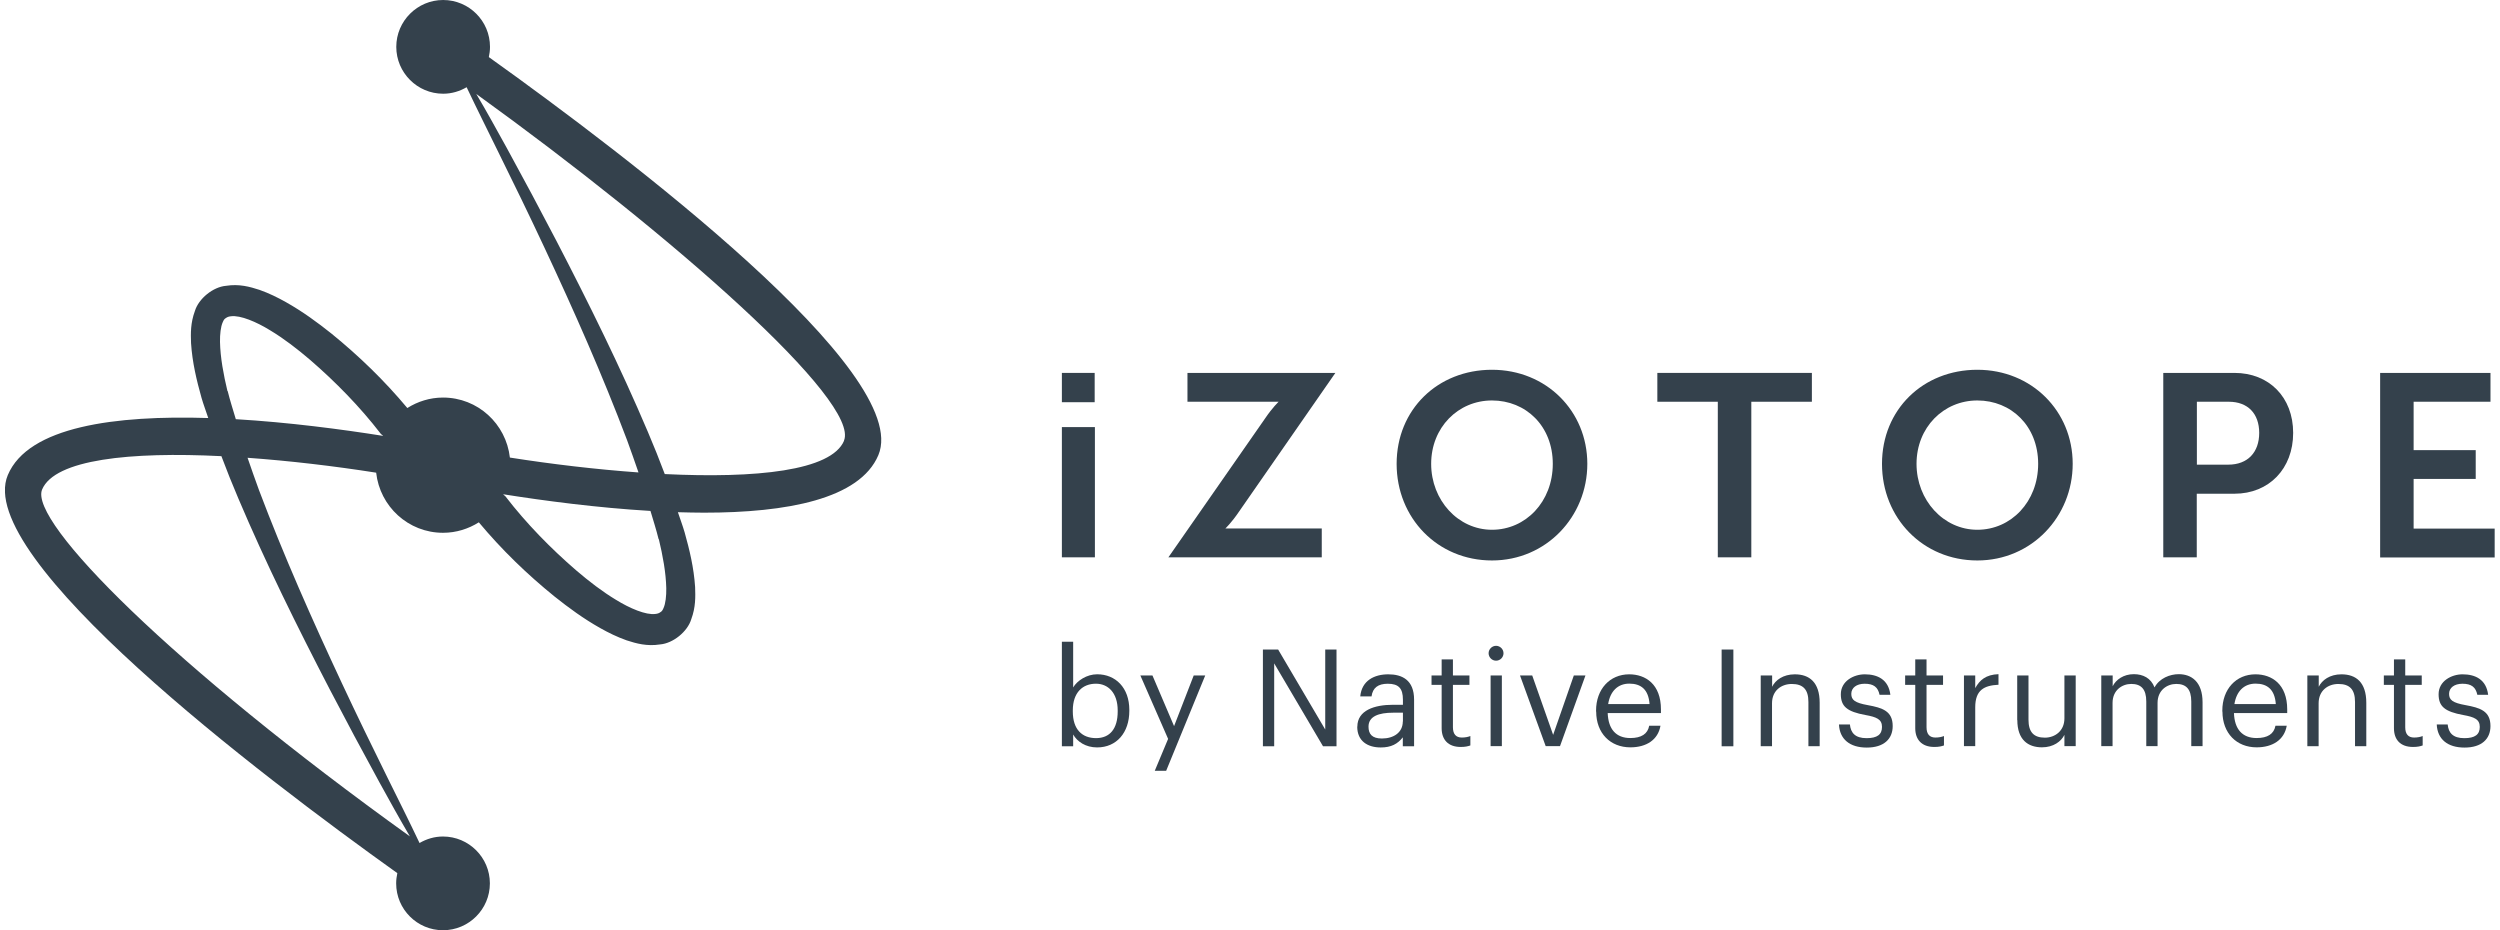 <svg width="129" height="48" viewBox="0 0 129 48" fill="none" xmlns="http://www.w3.org/2000/svg">
<g clip-path="url(#clip0_1188_2907)">
<path d="M54.793 19.242H56.485V20.754H54.793V19.242ZM54.793 22.038H56.497V28.758H54.793V22.038Z" fill="#34414C"/>
<path d="M76.986 19.08C79.788 19.08 81.906 21.21 81.906 23.934C81.906 26.658 79.788 28.92 76.986 28.92C74.184 28.92 72.066 26.736 72.066 23.934C72.066 21.132 74.184 19.08 76.986 19.08ZM76.986 27.336C78.726 27.336 80.124 25.89 80.124 23.934C80.124 21.978 78.732 20.664 76.986 20.664C75.24 20.664 73.848 22.056 73.848 23.934C73.848 25.812 75.24 27.336 76.986 27.336Z" fill="#34414C"/>
<path d="M88.645 20.73H85.519V19.242H93.493V20.73H90.368V28.758H88.639V20.73H88.645Z" fill="#34414C"/>
<path d="M102.031 19.08C104.833 19.08 106.951 21.21 106.951 23.934C106.951 26.658 104.833 28.92 102.031 28.92C99.229 28.92 97.111 26.736 97.111 23.934C97.111 21.132 99.229 19.08 102.031 19.08ZM102.031 27.336C103.771 27.336 105.169 25.89 105.169 23.934C105.169 21.978 103.777 20.664 102.031 20.664C100.285 20.664 98.893 22.056 98.893 23.934C98.893 25.812 100.285 27.336 102.031 27.336Z" fill="#34414C"/>
<path d="M111.625 19.242H115.297C117.079 19.242 118.327 20.49 118.327 22.338C118.327 24.186 117.079 25.476 115.297 25.476H113.353V28.758H111.625V19.242ZM114.979 23.976C115.987 23.976 116.575 23.334 116.575 22.338C116.575 21.342 115.987 20.73 115.009 20.73H113.359V23.976H114.979Z" fill="#34414C"/>
<path d="M122.809 19.242H128.509V20.73H124.543V23.226H127.747V24.714H124.543V27.276H128.725V28.764H122.815V19.248L122.809 19.242Z" fill="#34414C"/>
<path d="M63.229 27.27C63.229 27.27 63.553 26.964 63.925 26.412L68.905 19.242H61.273V20.73H65.977C65.977 20.73 65.653 21.036 65.281 21.588L60.289 28.758H68.203V27.27H63.229Z" fill="#34414C"/>
<path d="M25.224 2.946C25.26 2.778 25.284 2.598 25.284 2.418C25.284 1.08 24.198 0 22.866 0C21.534 0 20.448 1.086 20.448 2.418C20.448 3.75 21.534 4.836 22.866 4.836C23.31 4.836 23.718 4.71 24.078 4.5C24.612 5.628 25.17 6.738 25.716 7.854C26.52 9.48 27.312 11.106 28.08 12.75C29.616 16.032 31.086 19.344 32.358 22.716C32.562 23.268 32.754 23.826 32.946 24.378C30.768 24.222 28.482 23.952 26.31 23.61C26.112 21.87 24.654 20.514 22.86 20.514C22.182 20.514 21.552 20.718 21.018 21.054C19.83 19.632 18.534 18.378 17.112 17.22C16.374 16.632 15.612 16.074 14.76 15.594C14.334 15.354 13.884 15.132 13.392 14.958C12.894 14.796 12.342 14.64 11.664 14.748C10.998 14.802 10.248 15.408 10.056 16.05C9.828 16.668 9.84 17.202 9.858 17.706C9.924 18.714 10.146 19.626 10.398 20.526C10.5 20.88 10.632 21.222 10.746 21.57C5.97 21.42 1.458 22.002 0.402 24.516C-1.38 28.764 13.398 39.978 20.502 45.054C20.466 45.222 20.442 45.402 20.442 45.582C20.442 46.92 21.528 48 22.86 48C24.192 48 25.278 46.914 25.278 45.582C25.278 44.25 24.192 43.164 22.86 43.164C22.416 43.164 22.008 43.29 21.648 43.5C21.114 42.372 20.556 41.262 20.004 40.146C19.2 38.52 18.408 36.894 17.64 35.25C16.104 31.968 14.634 28.656 13.362 25.284C13.158 24.732 12.966 24.174 12.774 23.622C14.952 23.778 17.232 24.048 19.41 24.39C19.602 26.13 21.066 27.492 22.86 27.492C23.544 27.492 24.174 27.288 24.708 26.952C25.896 28.374 27.192 29.628 28.614 30.78C29.352 31.368 30.114 31.926 30.966 32.406C31.392 32.646 31.842 32.868 32.334 33.042C32.832 33.204 33.384 33.36 34.062 33.252C34.728 33.198 35.478 32.592 35.67 31.95C35.898 31.332 35.886 30.798 35.868 30.294C35.802 29.286 35.58 28.374 35.328 27.474C35.226 27.12 35.094 26.778 34.98 26.43C35.436 26.442 35.886 26.454 36.33 26.454C40.584 26.454 44.364 25.758 45.324 23.484C47.112 19.236 32.328 8.022 25.224 2.946ZM12.294 25.71C13.722 29.076 15.336 32.334 17.01 35.562C17.85 37.176 18.708 38.778 19.578 40.368C20.094 41.304 20.61 42.24 21.15 43.158C8.874 34.344 1.482 26.916 2.172 25.26C2.826 23.7 6.738 23.304 11.424 23.538C11.7 24.27 11.988 24.996 12.294 25.71ZM11.736 20.178C11.532 19.326 11.37 18.456 11.352 17.646C11.346 17.25 11.388 16.854 11.496 16.62C11.55 16.494 11.586 16.452 11.658 16.41C11.724 16.362 11.796 16.332 11.916 16.32C12.402 16.254 13.242 16.614 13.932 17.04C14.652 17.472 15.342 18.006 16.002 18.57C17.322 19.71 18.576 20.994 19.626 22.356L19.638 22.374C19.638 22.374 19.65 22.386 19.656 22.392C19.686 22.428 19.722 22.446 19.758 22.47C19.758 22.476 19.752 22.482 19.746 22.488C17.628 22.152 14.904 21.792 12.168 21.63C12.024 21.144 11.868 20.664 11.748 20.178H11.736ZM33.996 27.822C34.2 28.674 34.362 29.544 34.38 30.354C34.386 30.75 34.344 31.146 34.236 31.38C34.182 31.506 34.146 31.548 34.074 31.59C34.008 31.638 33.936 31.668 33.816 31.68C33.33 31.746 32.49 31.386 31.8 30.96C31.08 30.528 30.39 29.994 29.73 29.43C28.41 28.29 27.156 27.006 26.106 25.644L26.094 25.626C26.094 25.626 26.082 25.614 26.076 25.608C26.046 25.572 26.01 25.554 25.974 25.524C25.974 25.524 25.98 25.512 25.98 25.506C28.098 25.842 30.822 26.202 33.564 26.364C33.708 26.85 33.864 27.33 33.984 27.822H33.996ZM43.554 22.74C42.9 24.3 38.988 24.69 34.302 24.462C34.026 23.73 33.738 23.004 33.432 22.29C32.004 18.924 30.39 15.666 28.716 12.438C27.876 10.824 27.018 9.222 26.148 7.632C25.632 6.702 25.122 5.766 24.576 4.848C34.806 12.228 44.4 20.718 43.548 22.74H43.554Z" fill="#34414C"/>
<path d="M55.375 37.907V38.507H54.793V33.113H55.375V35.471C55.585 35.117 56.083 34.793 56.611 34.793C57.565 34.793 58.273 35.489 58.273 36.629V36.683C58.273 37.799 57.619 38.567 56.611 38.567C56.017 38.567 55.585 38.267 55.375 37.901V37.907ZM57.673 36.713V36.659C57.673 35.735 57.163 35.279 56.551 35.279C55.873 35.279 55.357 35.723 55.357 36.659V36.713C55.357 37.649 55.843 38.087 56.557 38.087C57.271 38.087 57.673 37.601 57.673 36.713Z" fill="#34414C"/>
<path d="M60.276 38.13L58.842 34.853H59.466L60.582 37.469L61.596 34.853H62.19L60.174 39.773H59.586L60.276 38.123V38.13Z" fill="#34414C"/>
<path d="M65.166 33.516H65.952L68.382 37.644V33.516H68.964V38.508H68.268L65.748 34.23V38.508H65.166V33.516Z" fill="#34414C"/>
<path d="M70.039 37.495C70.039 36.649 70.933 36.367 71.869 36.367H72.391V36.103C72.391 35.521 72.169 35.281 71.611 35.281C71.107 35.281 70.831 35.491 70.771 35.935H70.189C70.267 35.107 70.927 34.795 71.635 34.795C72.343 34.795 72.967 35.083 72.967 36.103V38.509H72.385V38.047C72.115 38.389 71.785 38.569 71.245 38.569C70.567 38.569 70.033 38.239 70.033 37.495H70.039ZM72.391 37.231V36.775H71.887C71.155 36.775 70.615 36.955 70.615 37.495C70.615 37.873 70.795 38.107 71.305 38.107C71.917 38.107 72.385 37.795 72.385 37.225L72.391 37.231Z" fill="#34414C"/>
<path d="M74.389 37.589V35.339H73.867V34.853H74.389V34.025H74.971V34.853H75.823V35.339H74.971V37.529C74.971 37.883 75.133 38.057 75.427 38.057C75.607 38.057 75.751 38.027 75.871 37.979V38.465C75.751 38.507 75.613 38.543 75.373 38.543C74.713 38.543 74.389 38.153 74.389 37.577V37.589Z" fill="#34414C"/>
<path d="M76.812 33.708C76.812 33.498 76.987 33.324 77.197 33.324C77.406 33.324 77.581 33.498 77.581 33.708C77.581 33.918 77.406 34.092 77.197 34.092C76.987 34.092 76.812 33.918 76.812 33.708ZM76.915 34.854H77.496V38.502H76.915V34.854Z" fill="#34414C"/>
<path d="M78.432 34.853H79.062L80.142 37.919L81.21 34.853H81.81L80.496 38.502H79.758L78.432 34.853Z" fill="#34414C"/>
<path d="M82.357 36.721V36.667C82.357 35.563 83.065 34.795 84.067 34.795C84.913 34.795 85.705 35.305 85.705 36.607V36.793H82.957C82.987 37.621 83.383 38.083 84.127 38.083C84.691 38.083 85.021 37.873 85.099 37.447H85.681C85.555 38.179 84.949 38.563 84.127 38.563C83.095 38.563 82.363 37.837 82.363 36.715L82.357 36.721ZM85.117 36.331C85.063 35.575 84.673 35.275 84.073 35.275C83.473 35.275 83.083 35.677 82.981 36.331H85.117Z" fill="#34414C"/>
<path d="M88.836 33.516H89.442V38.508H88.836V33.516Z" fill="#34414C"/>
<path d="M90.859 34.855H91.442V35.437C91.609 35.095 92.011 34.795 92.612 34.795C93.368 34.795 93.895 35.209 93.895 36.265V38.503H93.314V36.223C93.314 35.581 93.043 35.293 92.456 35.293C91.915 35.293 91.436 35.635 91.436 36.289V38.503H90.853V34.855H90.859Z" fill="#34414C"/>
<path d="M94.891 37.381H95.455C95.497 37.813 95.725 38.089 96.313 38.089C96.865 38.089 97.111 37.903 97.111 37.507C97.111 37.111 96.823 36.997 96.259 36.895C95.311 36.721 94.987 36.457 94.987 35.821C94.987 35.143 95.653 34.795 96.223 34.795C96.877 34.795 97.447 35.059 97.543 35.851H96.985C96.901 35.455 96.679 35.281 96.217 35.281C95.797 35.281 95.527 35.491 95.527 35.803C95.527 36.115 95.707 36.265 96.379 36.385C97.135 36.523 97.663 36.691 97.663 37.465C97.663 38.131 97.207 38.575 96.325 38.575C95.443 38.575 94.927 38.137 94.891 37.387V37.381Z" fill="#34414C"/>
<path d="M98.827 37.589V35.339H98.305V34.853H98.827V34.025H99.409V34.853H100.261V35.339H99.409V37.529C99.409 37.883 99.571 38.057 99.865 38.057C100.045 38.057 100.189 38.027 100.309 37.979V38.465C100.189 38.507 100.051 38.543 99.811 38.543C99.151 38.543 98.827 38.153 98.827 37.577V37.589Z" fill="#34414C"/>
<path d="M101.34 34.853H101.922V35.507C102.15 35.093 102.468 34.811 103.122 34.787V35.333C102.39 35.369 101.922 35.597 101.922 36.497V38.501H101.34V34.853Z" fill="#34414C"/>
<path d="M104.088 37.163V34.853H104.67V37.133C104.67 37.776 104.94 38.063 105.516 38.063C106.032 38.063 106.524 37.721 106.524 37.068V34.853H107.106V38.502H106.524V37.919C106.356 38.261 105.954 38.562 105.366 38.562C104.64 38.562 104.094 38.166 104.094 37.157L104.088 37.163Z" fill="#34414C"/>
<path d="M108.432 34.853H109.014V35.411C109.182 35.069 109.578 34.787 110.106 34.787C110.574 34.787 110.988 34.985 111.174 35.471C111.426 34.997 111.972 34.787 112.422 34.787C113.076 34.787 113.652 35.177 113.652 36.239V38.501H113.07V36.197C113.07 35.555 112.8 35.291 112.296 35.291C111.822 35.291 111.33 35.615 111.33 36.269V38.501H110.748V36.197C110.748 35.555 110.478 35.291 109.974 35.291C109.5 35.291 109.008 35.615 109.008 36.269V38.501H108.426V34.853H108.432Z" fill="#34414C"/>
<path d="M114.672 36.721V36.667C114.672 35.563 115.38 34.795 116.382 34.795C117.228 34.795 118.02 35.305 118.02 36.607V36.793H115.272C115.302 37.621 115.698 38.083 116.442 38.083C117.006 38.083 117.336 37.873 117.414 37.447H117.996C117.87 38.179 117.264 38.563 116.442 38.563C115.41 38.563 114.678 37.837 114.678 36.715L114.672 36.721ZM117.432 36.331C117.378 35.575 116.988 35.275 116.388 35.275C115.788 35.275 115.398 35.677 115.296 36.331H117.432Z" fill="#34414C"/>
<path d="M119.065 34.855H119.647V35.437C119.815 35.095 120.217 34.795 120.817 34.795C121.573 34.795 122.101 35.209 122.101 36.265V38.503H121.519V36.223C121.519 35.581 121.249 35.293 120.661 35.293C120.121 35.293 119.641 35.635 119.641 36.289V38.503H119.059V34.855H119.065Z" fill="#34414C"/>
<path d="M123.528 37.589V35.339H123.006V34.853H123.528V34.025H124.11V34.853H124.962V35.339H124.11V37.529C124.11 37.883 124.272 38.057 124.566 38.057C124.746 38.057 124.89 38.027 125.01 37.979V38.465C124.89 38.507 124.752 38.543 124.512 38.543C123.846 38.543 123.528 38.153 123.528 37.577V37.589Z" fill="#34414C"/>
<path d="M125.736 37.381H126.3C126.342 37.813 126.57 38.089 127.158 38.089C127.71 38.089 127.956 37.903 127.956 37.507C127.956 37.111 127.668 36.997 127.104 36.895C126.156 36.721 125.832 36.457 125.832 35.821C125.832 35.143 126.498 34.795 127.068 34.795C127.722 34.795 128.292 35.059 128.388 35.851H127.83C127.746 35.455 127.524 35.281 127.062 35.281C126.642 35.281 126.372 35.491 126.372 35.803C126.372 36.115 126.552 36.265 127.224 36.385C127.98 36.523 128.508 36.691 128.508 37.465C128.508 38.131 128.052 38.575 127.17 38.575C126.288 38.575 125.772 38.137 125.736 37.387V37.381Z" fill="#34414C"/>
</g>
<defs>
<clipPath id="clip0_1188_2907">
<rect width="128.466" height="48" fill="white" transform="translate(0.258)"/>
</clipPath>
</defs>
</svg>
